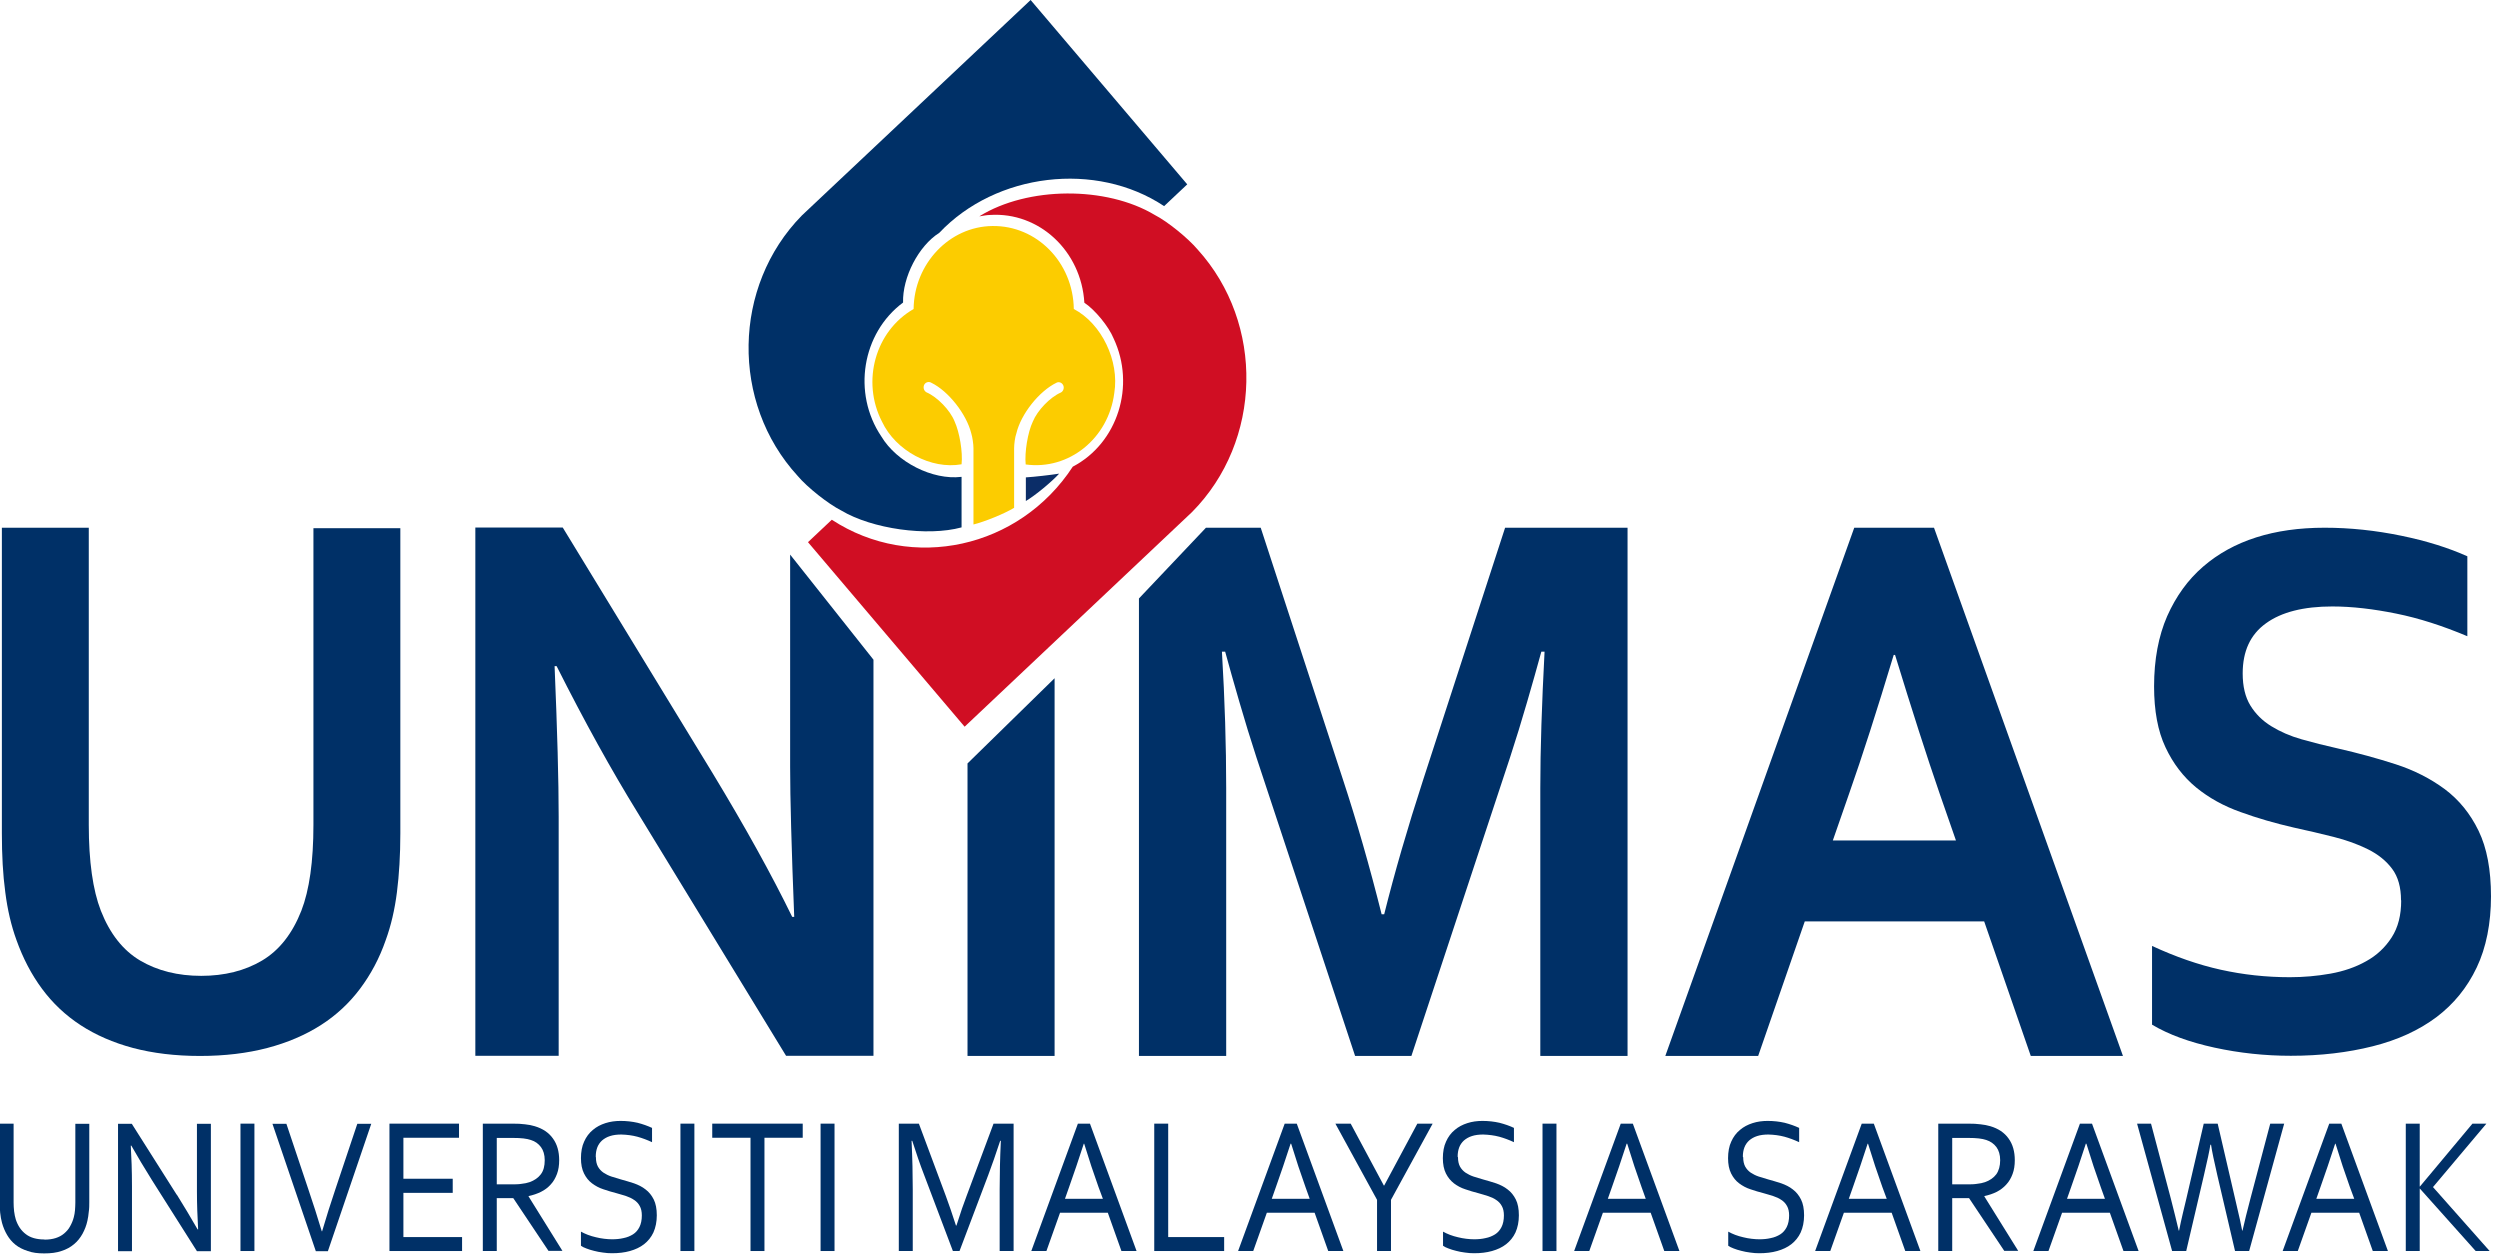<svg viewBox="0 0 147 74" fill="none" xmlns="http://www.w3.org/2000/svg">
<g clip-path="url(#clip0_48_2869)">
<path d="M141.46 73.56V66.07H142.28V69.77H142.29L145.38 66.07H146.2L143.06 69.8L146.39 73.56H145.57L142.29 69.89H142.28V73.56H141.46Z" fill="#003067"></path>
<path d="M57.6 12.71C60.43 10.96 65.05 10.93 67.9 12.64C68.66 13.03 69.85 14 70.42 14.67C74.37 19.03 74.22 25.94 70.09 30.11L56.72 42.73L47.51 31.88L48.91 30.56C53.62 33.64 59.94 32.25 63.08 27.44C65.72 26.06 66.79 22.68 65.48 19.9C65.19 19.19 64.38 18.21 63.76 17.8C63.58 14.76 61.1 12.45 58.21 12.64C58.06 12.64 57.76 12.69 57.6 12.72" fill="#D00E23"></path>
<path d="M53.1 17.79C50.68 19.59 50.11 23.12 51.82 25.66C52.73 27.18 54.84 28.24 56.52 28.04H56.54V31.01C54.53 31.56 51.28 31.1 49.47 30.02C48.7 29.63 47.47 28.66 46.9 27.98C42.96 23.68 43.07 16.83 47.15 12.67L60.6 0L69.81 10.84L68.45 12.12C64.45 9.46 58.57 10.16 55.23 13.69C54.01 14.46 53.06 16.3 53.1 17.79Z" fill="#003067"></path>
<path d="M60.32 29.46V28.07C60.82 28.04 61.78 27.93 62.28 27.85C61.83 28.34 60.89 29.12 60.32 29.46Z" fill="#0B2D68"></path>
<path d="M59.63 29.87V26.36C59.63 26.13 59.68 25.71 59.76 25.49C60.03 24.34 61.11 22.99 62.13 22.5C62.27 22.43 62.45 22.5 62.52 22.66C62.59 22.81 62.52 23.01 62.38 23.08C61.75 23.35 61 24.13 60.73 24.79C60.43 25.42 60.24 26.6 60.31 27.31C62.85 27.66 65.18 25.78 65.52 23.11C65.83 21.22 64.77 19.02 63.14 18.17C63.1 15.43 60.96 13.25 58.35 13.29C55.82 13.32 53.75 15.51 53.72 18.17C51.47 19.46 50.64 22.42 51.86 24.79C52.67 26.51 54.75 27.62 56.54 27.3C56.62 26.59 56.42 25.41 56.13 24.78C55.87 24.12 55.11 23.34 54.48 23.07C54.48 23.07 54.46 23.06 54.45 23.05C54.31 22.96 54.27 22.76 54.35 22.61C54.44 22.46 54.63 22.42 54.77 22.51C55.77 23 56.83 24.35 57.11 25.48C57.18 25.7 57.24 26.12 57.24 26.35V30.84C57.89 30.68 59.05 30.21 59.63 29.86" fill="#FCCC00"></path>
<path d="M2.62 72.89C2.86 72.89 3.08 72.86 3.27 72.8C3.46 72.74 3.63 72.65 3.77 72.53C3.91 72.41 4.03 72.28 4.12 72.11C4.21 71.95 4.29 71.77 4.34 71.57C4.37 71.45 4.4 71.31 4.41 71.16C4.42 71.01 4.43 70.86 4.43 70.72V66.08H5.25V70.7C5.25 70.87 5.25 71.06 5.22 71.25C5.2 71.44 5.18 71.62 5.14 71.78C5.08 72.06 4.98 72.31 4.85 72.55C4.72 72.78 4.56 72.99 4.35 73.16C4.15 73.33 3.9 73.47 3.61 73.56C3.32 73.66 2.99 73.7 2.6 73.7C2.21 73.7 1.91 73.66 1.63 73.56C1.35 73.47 1.11 73.35 0.91 73.19C0.71 73.03 0.55 72.84 0.42 72.62C0.29 72.4 0.19 72.16 0.12 71.91C0.07 71.72 0.03 71.52 0.01 71.31C-0.01 71.1 -0.02 70.89 -0.02 70.69V66.07H0.8V70.71C0.8 70.88 0.81 71.05 0.83 71.23C0.85 71.41 0.89 71.57 0.93 71.71C1.05 72.07 1.24 72.36 1.52 72.57C1.79 72.78 2.16 72.88 2.6 72.88" fill="#003067"></path>
<path d="M10.4 70.25C10.81 70.91 11.22 71.59 11.62 72.29H11.65C11.61 71.56 11.58 70.82 11.58 70.06V66.08H12.4V73.57H11.58L8.94 69.4C8.48 68.67 8.08 67.99 7.72 67.36H7.69C7.73 68.04 7.76 68.84 7.76 69.75V73.57H6.94V66.08H7.75L10.39 70.25H10.4Z" fill="#003067"></path>
<path d="M14.96 66.07H14.14V73.56H14.96V66.07Z" fill="#003067"></path>
<path d="M18.94 72.4C19.18 71.58 19.44 70.76 19.72 69.93L21.01 66.08H21.83L19.28 73.57H18.57L16.02 66.08H16.84L18.13 69.93C18.41 70.76 18.68 71.59 18.92 72.4H18.94Z" fill="#003067"></path>
<path d="M23.72 72.74H27.17V73.56H22.9V66.07H26.99V66.9H23.72V69.31H26.62V70.14H23.72V72.74Z" fill="#003067"></path>
<path d="M29.21 66.9V69.64H30.02C30.27 69.64 30.49 69.64 30.66 69.61C30.84 69.59 31 69.56 31.14 69.51C31.42 69.41 31.64 69.26 31.8 69.05C31.96 68.84 32.03 68.56 32.03 68.22C32.03 67.9 31.95 67.64 31.81 67.45C31.66 67.25 31.47 67.11 31.21 67.03C31.09 66.99 30.95 66.96 30.78 66.94C30.61 66.92 30.4 66.91 30.14 66.91H29.21V66.9ZM29.21 70.46V73.56H28.39V66.07H30.13C30.42 66.07 30.67 66.08 30.88 66.11C31.09 66.13 31.27 66.17 31.44 66.22C31.91 66.36 32.27 66.6 32.51 66.94C32.76 67.28 32.88 67.71 32.88 68.22C32.88 68.52 32.84 68.79 32.75 69.03C32.66 69.27 32.54 69.48 32.38 69.65C32.22 69.83 32.03 69.97 31.81 70.08C31.59 70.19 31.35 70.27 31.08 70.33V70.35L33.07 73.55H32.25L30.18 70.45H29.19L29.21 70.46Z" fill="#003067"></path>
<path d="M35.04 68.05C35.04 68.27 35.08 68.45 35.16 68.6C35.24 68.74 35.35 68.86 35.48 68.95C35.62 69.04 35.77 69.12 35.95 69.18C36.13 69.24 36.32 69.29 36.51 69.35C36.77 69.42 37.03 69.5 37.28 69.58C37.53 69.67 37.76 69.78 37.96 69.94C38.16 70.09 38.32 70.29 38.44 70.53C38.56 70.77 38.62 71.08 38.62 71.46C38.62 71.84 38.55 72.18 38.42 72.47C38.29 72.75 38.1 72.98 37.87 73.16C37.64 73.34 37.36 73.47 37.04 73.56C36.72 73.65 36.37 73.69 35.99 73.69C35.81 73.69 35.64 73.68 35.45 73.65C35.27 73.63 35.09 73.59 34.93 73.55C34.76 73.51 34.61 73.46 34.48 73.41C34.34 73.36 34.24 73.31 34.16 73.25V72.42C34.28 72.49 34.42 72.55 34.57 72.61C34.72 72.67 34.88 72.71 35.04 72.75C35.2 72.79 35.36 72.82 35.53 72.84C35.7 72.86 35.85 72.87 35.99 72.87C36.22 72.87 36.45 72.85 36.66 72.8C36.87 72.76 37.06 72.68 37.22 72.58C37.38 72.48 37.51 72.33 37.6 72.15C37.69 71.97 37.74 71.74 37.74 71.47C37.74 71.25 37.7 71.06 37.62 70.92C37.54 70.77 37.43 70.65 37.29 70.56C37.15 70.46 36.99 70.39 36.82 70.33C36.64 70.27 36.45 70.22 36.25 70.16C35.99 70.09 35.73 70.02 35.48 69.93C35.23 69.85 35.01 69.73 34.81 69.58C34.61 69.43 34.46 69.24 34.34 69C34.22 68.76 34.16 68.46 34.16 68.1C34.16 67.74 34.22 67.39 34.35 67.12C34.47 66.85 34.64 66.62 34.86 66.44C35.07 66.26 35.32 66.13 35.6 66.04C35.88 65.95 36.18 65.91 36.49 65.91C36.85 65.91 37.18 65.95 37.49 66.02C37.8 66.1 38.08 66.2 38.34 66.32V67.16C38.06 67.03 37.77 66.92 37.48 66.84C37.18 66.76 36.87 66.72 36.53 66.71C36.28 66.71 36.05 66.74 35.87 66.8C35.68 66.86 35.53 66.95 35.4 67.06C35.28 67.17 35.18 67.31 35.12 67.47C35.06 67.63 35.03 67.81 35.03 68.01" fill="#003067"></path>
<path d="M40.83 66.07H40.01V73.56H40.83V66.07Z" fill="#003067"></path>
<path d="M44.95 73.56H44.13V66.9H41.88V66.07H47.2V66.9H44.95V73.56Z" fill="#003067"></path>
<path d="M49.07 66.07H48.25V73.56H49.07V66.07Z" fill="#003067"></path>
<path d="M56.41 73.56H56.03L54.34 69.09C54.1 68.47 53.87 67.8 53.64 67.08H53.6C53.65 68.12 53.67 69.07 53.67 69.94V73.56H52.85V66.07H54.03L55.61 70.31C55.79 70.79 55.99 71.38 56.21 72.06H56.24C56.48 71.3 56.68 70.72 56.84 70.31L58.42 66.07H59.6V73.56H58.78V69.94C58.78 69.09 58.8 68.14 58.85 67.08H58.81C58.56 67.84 58.33 68.51 58.11 69.09L56.42 73.56H56.41Z" fill="#003067"></path>
<path d="M63.73 67.24C63.43 68.17 63.14 69.02 62.87 69.78L62.62 70.49H64.85L64.59 69.79C64.31 69.01 64.03 68.17 63.75 67.25H63.73V67.24ZM60.64 73.56L63.38 66.07H64.09L66.83 73.56H65.94L65.14 71.31H62.33L61.53 73.56H60.65H60.64Z" fill="#003067"></path>
<path d="M68.69 66.07V72.74H71.98V73.56H67.87V66.07H68.69Z" fill="#003067"></path>
<path d="M75.89 67.24C75.59 68.17 75.3 69.02 75.03 69.78L74.78 70.49H77.01L76.76 69.79C76.48 69.01 76.2 68.17 75.92 67.25H75.9L75.89 67.24ZM72.8 73.56L75.54 66.07H76.25L78.99 73.56H78.1L77.3 71.31H74.49L73.69 73.56H72.81H72.8Z" fill="#003067"></path>
<path d="M81.79 70.55V73.56H80.97V70.55L78.52 66.07H79.42L81.37 69.71H81.39L83.34 66.07H84.24L81.79 70.55Z" fill="#003067"></path>
<path d="M85.73 68.05C85.73 68.27 85.77 68.45 85.85 68.6C85.93 68.74 86.04 68.86 86.17 68.95C86.31 69.04 86.46 69.12 86.64 69.18C86.82 69.24 87 69.29 87.2 69.35C87.46 69.42 87.72 69.5 87.97 69.58C88.22 69.67 88.45 69.78 88.65 69.94C88.85 70.09 89.01 70.29 89.13 70.53C89.25 70.77 89.31 71.08 89.31 71.46C89.31 71.84 89.24 72.18 89.11 72.47C88.98 72.75 88.79 72.98 88.56 73.16C88.33 73.34 88.05 73.47 87.73 73.56C87.41 73.65 87.06 73.69 86.68 73.69C86.51 73.69 86.33 73.68 86.14 73.65C85.96 73.63 85.78 73.59 85.62 73.55C85.45 73.51 85.3 73.46 85.17 73.41C85.03 73.36 84.93 73.31 84.85 73.25V72.42C84.97 72.49 85.11 72.55 85.26 72.61C85.41 72.67 85.57 72.71 85.73 72.75C85.89 72.79 86.05 72.82 86.22 72.84C86.38 72.86 86.54 72.87 86.68 72.87C86.92 72.87 87.14 72.85 87.35 72.8C87.56 72.76 87.75 72.68 87.91 72.58C88.07 72.48 88.2 72.33 88.29 72.15C88.38 71.97 88.43 71.74 88.43 71.47C88.43 71.25 88.39 71.06 88.31 70.92C88.23 70.77 88.12 70.65 87.98 70.56C87.84 70.46 87.68 70.39 87.5 70.33C87.32 70.27 87.13 70.22 86.93 70.16C86.67 70.09 86.41 70.02 86.16 69.93C85.91 69.85 85.69 69.73 85.49 69.58C85.3 69.43 85.14 69.24 85.02 69C84.9 68.76 84.84 68.46 84.84 68.1C84.84 67.74 84.9 67.39 85.03 67.12C85.15 66.85 85.32 66.62 85.54 66.44C85.75 66.26 86 66.13 86.28 66.04C86.56 65.95 86.85 65.91 87.17 65.91C87.53 65.91 87.86 65.95 88.17 66.02C88.48 66.1 88.77 66.2 89.02 66.32V67.16C88.74 67.03 88.45 66.92 88.16 66.84C87.86 66.76 87.54 66.72 87.21 66.71C86.96 66.71 86.73 66.74 86.55 66.8C86.36 66.86 86.21 66.95 86.08 67.06C85.96 67.17 85.86 67.31 85.8 67.47C85.74 67.63 85.71 67.81 85.71 68.01" fill="#003067"></path>
<path d="M91.52 66.07H90.7V73.56H91.52V66.07Z" fill="#003067"></path>
<path d="M95.65 67.24C95.35 68.17 95.06 69.02 94.79 69.78L94.54 70.49H96.77L96.52 69.79C96.24 69.01 95.96 68.17 95.68 67.25H95.66L95.65 67.24ZM92.56 73.56L95.3 66.07H96.01L98.75 73.56H97.86L97.06 71.31H94.25L93.45 73.56H92.57H92.56Z" fill="#003067"></path>
<path d="M102.5 68.05C102.5 68.27 102.54 68.45 102.62 68.6C102.7 68.74 102.81 68.86 102.94 68.95C103.08 69.04 103.23 69.12 103.41 69.18C103.59 69.24 103.78 69.29 103.97 69.35C104.23 69.42 104.49 69.5 104.74 69.58C104.99 69.67 105.22 69.78 105.42 69.94C105.62 70.09 105.78 70.29 105.9 70.53C106.02 70.77 106.08 71.08 106.08 71.46C106.08 71.84 106.01 72.18 105.88 72.47C105.75 72.75 105.56 72.98 105.33 73.16C105.1 73.34 104.82 73.47 104.5 73.56C104.18 73.65 103.83 73.69 103.45 73.69C103.27 73.69 103.1 73.68 102.91 73.65C102.73 73.63 102.55 73.59 102.39 73.55C102.22 73.51 102.07 73.46 101.94 73.41C101.81 73.36 101.7 73.31 101.62 73.25V72.42C101.74 72.49 101.88 72.55 102.03 72.61C102.18 72.67 102.34 72.71 102.5 72.75C102.66 72.79 102.82 72.82 102.99 72.84C103.16 72.86 103.31 72.87 103.45 72.87C103.69 72.87 103.91 72.85 104.12 72.8C104.33 72.76 104.52 72.68 104.68 72.58C104.84 72.48 104.97 72.33 105.06 72.15C105.15 71.97 105.2 71.74 105.2 71.47C105.2 71.25 105.16 71.06 105.08 70.92C105 70.77 104.89 70.65 104.75 70.56C104.61 70.46 104.45 70.39 104.27 70.33C104.09 70.27 103.9 70.22 103.7 70.16C103.44 70.09 103.18 70.02 102.93 69.93C102.68 69.85 102.46 69.73 102.26 69.58C102.06 69.43 101.91 69.24 101.79 69C101.67 68.76 101.61 68.46 101.61 68.1C101.61 67.74 101.67 67.39 101.8 67.12C101.92 66.85 102.09 66.62 102.31 66.44C102.52 66.26 102.77 66.13 103.05 66.04C103.33 65.95 103.62 65.91 103.94 65.91C104.3 65.91 104.63 65.95 104.94 66.02C105.25 66.1 105.53 66.2 105.79 66.32V67.16C105.51 67.03 105.22 66.92 104.93 66.84C104.63 66.76 104.32 66.72 103.98 66.71C103.73 66.71 103.5 66.74 103.32 66.8C103.13 66.86 102.98 66.95 102.85 67.06C102.73 67.17 102.63 67.31 102.57 67.47C102.51 67.63 102.48 67.81 102.48 68.01" fill="#003067"></path>
<path d="M109.82 67.24C109.52 68.17 109.23 69.02 108.96 69.78L108.71 70.49H110.94L110.68 69.79C110.4 69.01 110.12 68.17 109.84 67.25H109.82V67.24ZM106.73 73.56L109.47 66.07H110.18L112.92 73.56H112.03L111.23 71.31H108.42L107.62 73.56H106.74H106.73Z" fill="#003067"></path>
<path d="M114.79 66.9V69.64H115.6C115.85 69.64 116.07 69.64 116.24 69.61C116.42 69.59 116.58 69.56 116.72 69.51C117 69.41 117.22 69.26 117.38 69.05C117.53 68.84 117.61 68.56 117.61 68.22C117.61 67.9 117.53 67.64 117.39 67.45C117.24 67.25 117.04 67.11 116.79 67.03C116.67 66.99 116.53 66.96 116.36 66.94C116.19 66.92 115.98 66.91 115.72 66.91H114.79V66.9ZM114.79 70.46V73.56H113.97V66.07H115.71C116 66.07 116.25 66.08 116.46 66.11C116.67 66.13 116.85 66.17 117.03 66.22C117.5 66.36 117.86 66.6 118.1 66.94C118.35 67.28 118.47 67.71 118.47 68.22C118.47 68.52 118.43 68.79 118.34 69.03C118.25 69.27 118.13 69.48 117.97 69.65C117.81 69.83 117.62 69.97 117.41 70.08C117.19 70.19 116.95 70.27 116.68 70.33V70.35L118.67 73.55H117.85L115.78 70.45H114.79V70.46Z" fill="#003067"></path>
<path d="M122.65 67.24C122.35 68.17 122.06 69.02 121.79 69.78L121.54 70.49H123.77L123.52 69.79C123.24 69.01 122.96 68.17 122.68 67.25H122.66L122.65 67.24ZM119.56 73.56L122.3 66.07H123.01L125.75 73.56H124.86L124.06 71.31H121.25L120.45 73.56H119.57H119.56Z" fill="#003067"></path>
<path d="M129.97 67.31C129.92 67.65 129.79 68.25 129.59 69.11L128.55 73.56H127.72L125.66 66.07H126.48L127.64 70.46C127.82 71.17 127.98 71.8 128.11 72.36H128.13C128.2 72.01 128.27 71.68 128.35 71.35C128.43 71.02 128.5 70.73 128.56 70.47L129.58 66.07H130.4L131.42 70.47C131.67 71.53 131.81 72.16 131.84 72.36H131.86C131.98 71.84 132.13 71.2 132.33 70.46L133.49 66.07H134.31L132.25 73.56H131.42L130.38 69.11C130.19 68.28 130.06 67.68 130.01 67.31H129.99H129.97Z" fill="#003067"></path>
<path d="M137.31 67.24C137.01 68.17 136.72 69.02 136.45 69.78L136.2 70.49H138.43L138.17 69.79C137.89 69.01 137.61 68.17 137.33 67.25H137.31V67.24ZM134.22 73.56L136.96 66.07H137.67L140.41 73.56H139.52L138.72 71.31H135.91L135.11 73.56H134.23H134.22Z" fill="#003067"></path>
<path d="M41.9 45.46C43.82 48.63 45.38 51.45 46.58 53.91H46.7C46.54 49.87 46.46 46.93 46.46 45.09V32.61L51.36 38.79V62.08H46.22L37.49 47.78C35.96 45.3 34.37 42.43 32.73 39.17H32.61C32.77 42.98 32.85 45.93 32.85 48.01V62.08H27.95V31.02H33.09L41.9 45.46Z" fill="#003067"></path>
<path d="M56.89 62.09V44.89L62.01 39.88V62.09H56.89Z" fill="#003067"></path>
<path d="M81.39 53.76C82 51.32 82.76 48.69 83.67 45.89L88.5 31.03H95.7V62.09H90.57V46.35C90.57 44.04 90.66 41.37 90.82 38.32H90.63C90.39 39.2 90.11 40.19 89.79 41.29C89.47 42.39 89.14 43.47 88.79 44.54L82.99 62.09H79.68L73.88 44.54C73.53 43.47 73.2 42.39 72.88 41.29C72.56 40.19 72.28 39.2 72.04 38.32H71.85C72.02 41.18 72.1 43.85 72.1 46.33V62.09H66.97V35.19L70.91 31.03H74.13L78.96 45.82C79.77 48.28 80.53 50.93 81.24 53.76H81.36H81.39Z" fill="#003067"></path>
<path d="M111.35 38.51C110.37 41.76 109.5 44.47 108.73 46.66L107.77 49.42H115.01L114.05 46.66C113.29 44.46 112.42 41.74 111.43 38.51H111.35ZM116.66 54.18H106.12L103.38 62.09H97.92L109.03 31.03H113.72L124.83 62.09H119.41L116.67 54.18H116.66Z" fill="#003067"></path>
<path d="M141.18 52.94C141.18 52.18 141.01 51.56 140.66 51.09C140.31 50.62 139.84 50.24 139.24 49.94C138.64 49.64 137.97 49.4 137.22 49.21C136.47 49.02 135.69 48.84 134.87 48.66C133.78 48.41 132.74 48.11 131.75 47.75C130.76 47.4 129.89 46.92 129.13 46.3C128.38 45.68 127.78 44.9 127.33 43.94C126.88 42.99 126.66 41.79 126.66 40.36C126.66 38.78 126.92 37.4 127.43 36.23C127.95 35.06 128.65 34.09 129.54 33.32C130.43 32.55 131.47 31.98 132.66 31.6C133.85 31.22 135.19 31.03 136.69 31.03C138.19 31.03 139.68 31.19 141.19 31.5C142.7 31.81 143.99 32.22 145.08 32.71V37.41C143.63 36.8 142.24 36.35 140.9 36.08C139.57 35.81 138.31 35.66 137.14 35.66C135.45 35.66 134.15 35.99 133.24 36.65C132.32 37.31 131.87 38.29 131.87 39.6C131.87 40.36 132.02 40.99 132.32 41.48C132.62 41.97 133.03 42.38 133.55 42.7C134.07 43.02 134.66 43.28 135.33 43.47C136 43.66 136.71 43.84 137.47 44.01C138.65 44.28 139.79 44.59 140.87 44.94C141.95 45.29 142.91 45.78 143.75 46.4C144.59 47.03 145.25 47.84 145.74 48.85C146.23 49.86 146.47 51.14 146.47 52.71C146.47 54.28 146.19 55.72 145.63 56.89C145.07 58.07 144.28 59.04 143.26 59.81C142.23 60.58 140.99 61.15 139.52 61.52C138.05 61.89 136.45 62.08 134.7 62.08C133.18 62.08 131.68 61.92 130.21 61.6C128.74 61.28 127.51 60.83 126.54 60.25V55.62C127.92 56.26 129.27 56.73 130.58 57.02C131.89 57.31 133.24 57.46 134.64 57.46C135.45 57.46 136.24 57.39 137.03 57.25C137.81 57.11 138.51 56.87 139.13 56.52C139.75 56.18 140.25 55.71 140.63 55.12C141.01 54.53 141.19 53.81 141.19 52.94" fill="#003067"></path>
<path d="M18.43 31.06V48.5C18.43 50.65 18.19 52.34 17.72 53.55C17.19 54.9 16.42 55.88 15.41 56.48C14.4 57.08 13.2 57.38 11.83 57.38C10.46 57.38 9.26 57.08 8.24 56.48C7.23 55.88 6.46 54.9 5.93 53.55C5.46 52.34 5.22 50.65 5.22 48.5V31.03H0.11V49C0.11 50.27 0.17 51.43 0.31 52.46C0.44 53.49 0.66 54.43 0.97 55.28C1.35 56.34 1.84 57.29 2.47 58.14C3.09 58.98 3.85 59.7 4.74 60.28C5.63 60.86 6.66 61.31 7.82 61.62C8.99 61.93 10.3 62.09 11.76 62.09C13.22 62.09 14.54 61.93 15.72 61.62C16.9 61.31 17.95 60.86 18.86 60.28C19.77 59.7 20.54 58.98 21.17 58.14C21.8 57.3 22.31 56.35 22.68 55.28C22.99 54.43 23.21 53.49 23.34 52.46C23.47 51.43 23.54 50.28 23.54 49V31.06H18.44H18.43Z" fill="#003067"></path>
</g>
<defs>
<clipPath id="clip0_48_2869">
<rect width="146.45" height="73.7" fill="white"></rect>
</clipPath>
</defs>
</svg>
